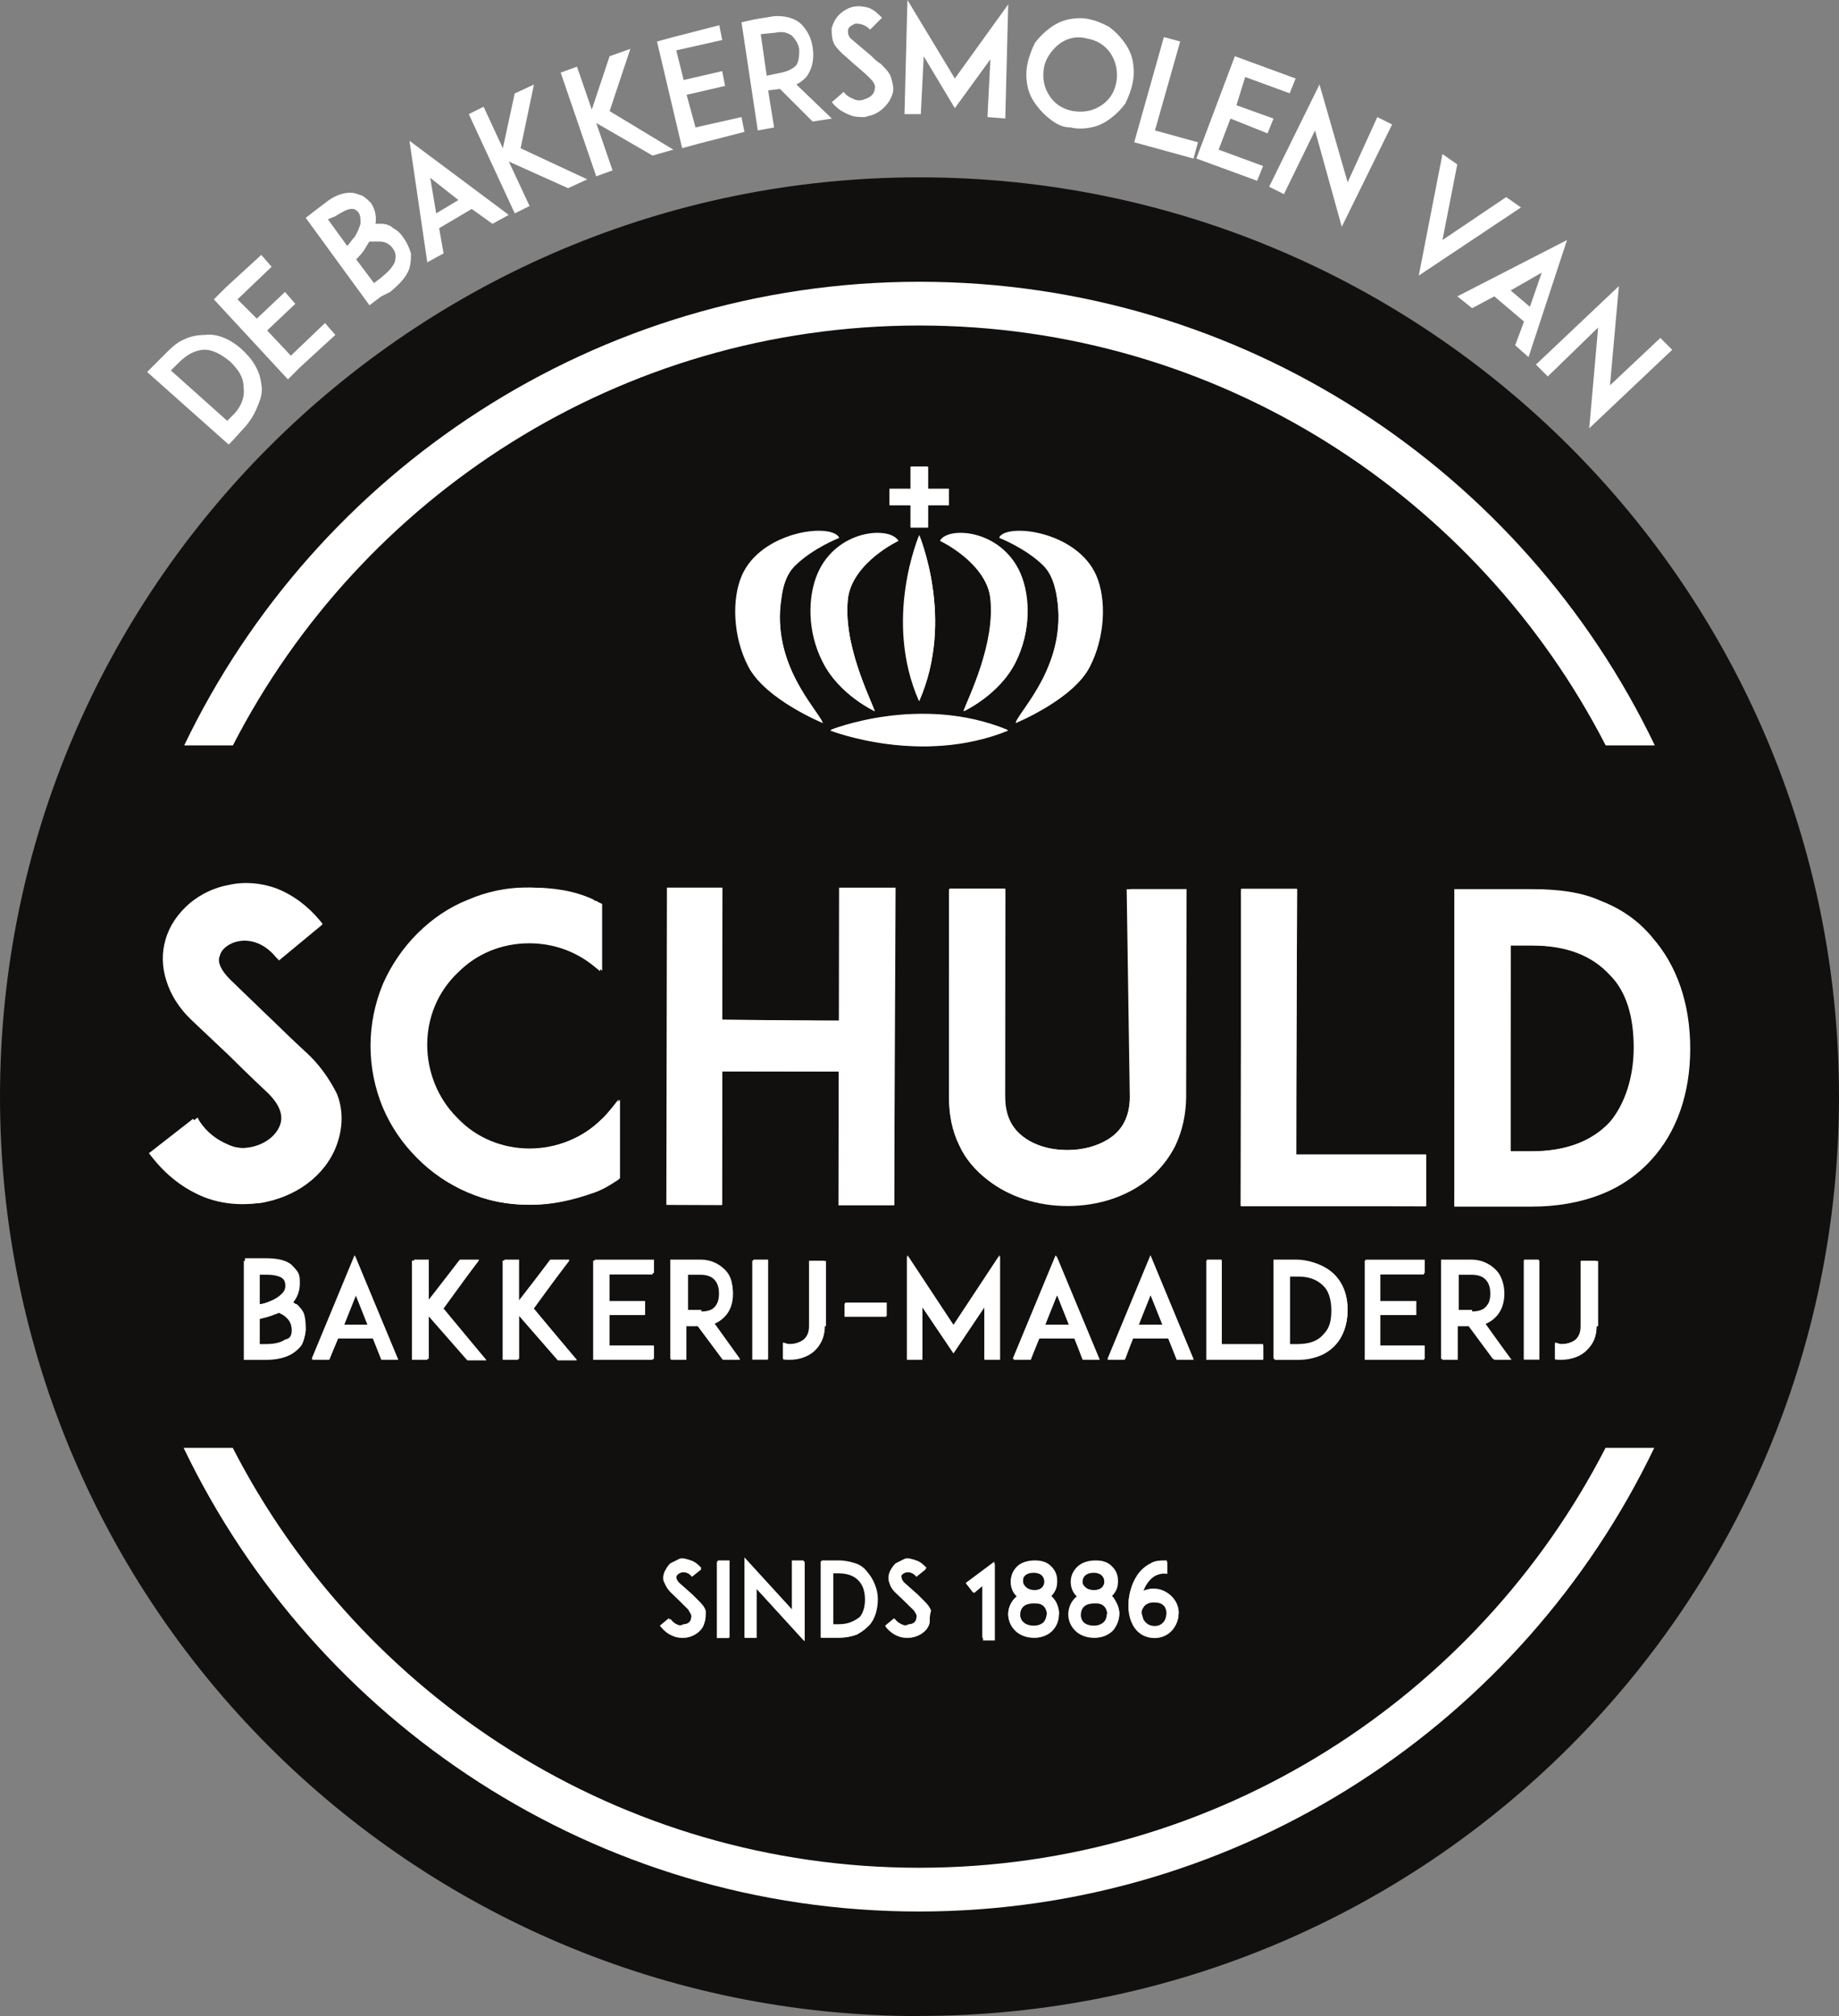 <?xml version="1.0" encoding="utf-8"?>
<!-- Generator: Adobe Illustrator 27.0.0, SVG Export Plug-In . SVG Version: 6.00 Build 0)  -->
<svg version="1.1" id="Laag_1" xmlns="http://www.w3.org/2000/svg" xmlns:xlink="http://www.w3.org/1999/xlink" x="0px" y="0px"
	 viewBox="0 0 2560 2806.9" enable-background="new 0 0 2560 2806.9" xml:space="preserve">
<rect x="0" y="0" width="2560" height="2806.9" fill="#808080" stroke="none"/>
<g>
	<path fill="#12100F" d="M1280,2806.7c706.9,0,1280-573.1,1280-1280S1986.9,246.9,1280,246.9S0,820,0,1526.9s573.1,1280,1280,1280"
		/>
	<path fill="#FFFFFF" d="M1249.7,752.3c0,0-62.9,29.1-69.2,79c-8.1,64,30.9,141,37.2,158.6c0,0-49.3-23.7-72.7-68.9
		c-21.1-40.7-21.1-89.4-6.9-122.6C1164.6,737.3,1237.6,732.4,1249.7,752.3"/>
	<path fill="#FFFFFF" d="M1167.8,747.9c0,0-37.2,13.6-60.9,38.6c-11.8,12.4-16.7,28-19.3,44.7c-15,92.9,50.8,156.6,57.1,174.2
		c0,0-79.9-32.3-103.3-77.9c-21.1-40.7-23.1-93.2-8.7-126.3C1059.4,740.1,1155.4,727.7,1167.8,747.9"/>
	<path fill="#FFFFFF" d="M1402.9,1016.2c-122.6,50.5-246.9,0-246.9,0S1280.3,965.7,1402.9,1016.2"/>
	<path fill="#FFFFFF" d="M1279.4,976.4c-50.5-114.2,0-230.4,0-230.4S1329.9,861.9,1279.4,976.4"/>
	<path fill="#FFFFFF" d="M1309.1,752.3c0,0,62.9,29.1,69.2,79c8.1,64-30.9,141-37.2,158.6c0,0,49.3-23.7,72.7-68.9
		c21.1-40.7,21.1-89.4,6.9-122.6c-26.5-61.1-99.5-66-111.9-46.1"/>
	<path fill="#FFFFFF" d="M1391,747.9c0,0,37.2,13.6,60.9,38.6c11.8,12.4,16.4,28,19.3,44.7c15,92.9-50.8,156.6-57.1,174.2
		c0,0,79.9-32.3,103.3-77.9c21.1-40.7,23.1-93.2,8.7-126.3C1499.5,740.1,1403.4,727.7,1391,747.9"/>
	<polygon fill="#FFFFFF" points="1291.2,734.4 1267.9,734.4 1267.9,703.2 1238.2,703.2 1238.2,680.4 1267.9,680.4 1267.9,649.6 
		1291.2,649.6 1291.2,680.4 1321,680.4 1321,703.2 1291.2,703.2 	"/>
	<path fill="#FFFFFF" d="M324.2,1037.8c178.2-346.7,539.3-584.6,955.5-584.6s777.3,237.9,955.5,584.6h68.4
		C2120.7,656.2,1730.5,392.3,1280,392.3S439.3,656.5,256.4,1037.8h68.4H324.2z"/>
	<path fill="#FFFFFF" d="M2235,2015.8c-178.2,346.7-539.3,584.6-955.5,584.6s-777.3-237.9-955.5-584.6h-68.4
		c183.1,381.6,573.1,645.5,1023.6,645.5s840.7-264.2,1023.6-645.5h-68.4L2235,2015.8z"/>
	<path fill="#FFFFFF" d="M424.8,1464.4c-9.2-8.7-21.9-20.8-32.6-31.4l-72.1-69.2c-12.7-12.4-17.9-23.9-15-34
		c2.9-10.1,14.1-18.7,27.7-21.3c13.3-2.6,32.9-0.6,52.2,22.8l3.2,3.7l60.9-48.7l-3.2-4c-17.3-20.8-37.5-36.1-60.9-45.3
		c-21.9-8.1-45.3-9.8-66.6-4.9c-19.9,3.5-38.6,12.4-54.2,25.4c-16.7,14.4-28.3,31.4-33.7,50.5c-5.5,17.9-5.2,38.4,1.2,57.7
		c6.1,19.6,17.6,37.8,34.3,53.9l52.8,49.9c2,2,33.2,32.9,53.1,51.3c16.2,15.6,22.5,30.3,18.5,43.8c-4.9,15.9-21.3,28.8-41.8,32.6
		c-11.8,2.6-24.8,1.4-36.6-3.5c-14.7-5.5-28.6-16.4-40.1-32l-3.2-4l-61.4,47.9l3.2,4c20.5,26.5,44.7,45.3,73.5,57.1
		c16.4,6.3,34,9.8,53.1,9.8h0.3c10.1,0,18.7-0.9,26.8-2.3c48.5-9.5,88.3-43.8,101.2-87.7c6.1-20.5,5.8-42.4-1.2-63.5
		c-6.6-21.3-19.9-41.2-38.9-58.5"/>
	<path fill="#FFFFFF" d="M837.9,1557.8c-27.1,27.1-63.2,42.1-100.9,42.1h-0.3c-38.1,0-73.8-15-101.2-42.4
		c-27.1-27.1-42.1-63.2-42.1-101.2s15-73.8,42.4-101.2c26.5-27.1,62.6-41.8,100.9-41.8l0,0c33.7,0,64.9,11.2,90.6,32.3l8.1,6.6
		v-93.7l-2.9-1.2c0,0-2.9-1.2-4.3-2c-1.7-0.9-3.5-1.4-4.9-2c-26.2-11.5-55.4-17.3-86.2-17.6c-31.1-0.6-60,5.8-85.7,17
		c-25.7,10.1-49.3,26-70.4,47c-20.2,20.2-36.3,43.8-47.9,70.1c-11.5,27.7-17.3,56.8-17.3,86.2c0,29.7,5.8,58.5,17,85.7
		c11,26,26.8,49.6,47.6,70.4c20.5,20.8,44.1,36.6,70.1,47.9c27.1,11.5,56,17.3,85.7,17.3h0.6c29.4,0,58.3-5.8,85.9-17
		c11.5-4.9,23.4-11.2,35.8-19l2.3-1.4v-109l-8.7,11c-4.6,5.8-9.2,11-14.1,15.9"/>
	<polygon fill="#FFFFFF" points="1167.8,1420.8 1005.4,1420.5 1005.7,1235.9 928.4,1235.9 927.6,1677.5 1004.8,1677.8 
		1005.4,1491.5 1167.5,1491.8 1167.2,1678.1 1244.8,1678.1 1245.4,1236.5 1168.1,1236.2 	"/>
	<path fill="#FFFFFF" d="M1573,1527.2c0,23.9-8.4,42.4-24.2,54.8c-16.2,12.1-38.9,19.3-62.6,19.3l0,0c-24.2,0-47-7.2-62.6-19.3
		c-16.4-12.7-24.8-31.1-24.8-54.8l0.6-290.1h-77.6l-0.6,289.9c0,25.1,4.9,47.9,15,68.1c9.2,19,22.5,35.2,39.8,48.5
		c29.4,22.8,68.4,35.5,109.9,35.5h0.3c41.5,0,80.5-12.4,109.9-35.2c16.7-13,30-29.1,39.8-48.2c10.1-21.1,15-44.1,15.3-67.8
		l0.6-290.1h-78.2l-0.6,289.9L1573,1527.2z"/>
	<polygon fill="#FFFFFF" points="1805.2,1237.4 1727.9,1237.4 1727,1678.9 1984.9,1679.5 1984.9,1608.3 1804.6,1608 	"/>
	<path fill="#FFFFFF" d="M2299.6,1304.6c-19.3-21.9-43.3-38.6-71-49c-27.7-11.5-59.4-17.3-96-17.3h-107.3l-0.9,441.6h107.9
		c34.6,0,66.9-5.5,95.5-16.7c27.7-10.7,51.6-27.1,71.2-48.7c35.2-38.6,53.9-92,53.9-154.6c0-62.6-18.5-115.9-53.4-154.6
		 M2275.3,1459.7c0,42.1-12.1,78.7-33.7,102.4c-24.8,26.8-61.7,40.7-109.3,40.7H2102l0.6-286.7h30c49.3,0,85.1,13.6,109.6,41
		c21.9,24.2,33.5,59.7,33.5,102.7"/>
	<path fill="#FFFFFF" d="M980.6,2258.9c-2.9,10.4-12.4,18.5-23.9,20.8c-2,0.3-4.3,0.6-6.3,0.6c-4.3,0-8.7-0.6-12.7-2.3
		c-6.6-2.6-12.7-7.2-17.6-13.6l13.3-10.4c2.9,4,6.6,6.9,10.4,8.4c3.2,1.4,6.6,1.4,9.8,0.9c5.5-1.2,9.8-4.6,11.2-8.9
		c1.4-4.9-1.7-9.2-4.9-12.1c-4.6-4.3-12.4-12.1-13-12.7l-13-12.4c-4-3.7-6.6-8.1-8.1-12.7c-1.4-4.3-1.4-9.2-0.3-13.6
		c1.2-4.6,4-8.7,7.8-11.8c3.5-2.9,8.1-5.2,12.7-6.1c5.2-1.2,10.7-0.6,15.9,1.2c5.5,2,10.4,5.8,14.4,10.7l-13,10.4
		c-5.5-6.6-11-6.6-14.1-6.1c-3.7,0.9-6.9,3.2-7.8,6.1c-0.6,2-0.3,5.2,4,9.5l17.9,17c2.6,2.6,5.8,5.5,8.1,7.8c4.6,4,7.8,8.9,9.2,13.8
		c1.4,4.9,1.7,10.1,0.3,15"/>
	<rect x="997.9" y="2174.2" fill="#FFFFFF" width="16.7" height="106.4"/>
	<polygon fill="#FFFFFF" points="1053.3,2211.9 1053.3,2280.3 1036.6,2280.3 1036.6,2169 1103.5,2242.2 1103.5,2174.2 
		1120.2,2174.2 1120.2,2285.2 	"/>
	<path fill="#FFFFFF" d="M1220.9,2227.2c0,15-4.3,28-13,37.2c-4.6,5.2-10.4,9.2-17,11.8c-6.9,2.6-14.7,4-23.4,4h-25.1v-106.4h25.1
		c8.7,0,16.4,1.2,23.4,4c6.6,2.6,12.4,6.6,17,11.8c8.4,9.2,13,22.2,13,37.2 M1204.1,2226.9c0-11-2.9-19.9-8.7-26
		c-6.3-6.9-15.6-10.4-28-10.4h-8.7v73.3h8.7c12.4,0,21.6-3.5,28-10.4c5.5-6.1,8.7-15.3,8.7-26"/>
	<path fill="#FFFFFF" d="M1293,2258.9c-2.9,10.4-12.4,18.5-23.9,20.8c-2,0.3-4.3,0.6-6.3,0.6c-4.3,0-8.7-0.6-12.7-2.3
		c-6.6-2.6-12.7-7.2-17.6-13.6l13.3-10.4c2.9,4,6.6,6.9,10.4,8.4c3.2,1.4,6.6,1.4,9.8,0.9c5.5-1.2,9.8-4.6,11.2-8.9
		c1.4-4.9-1.7-9.2-4.9-12.1c-4.6-4.3-12.4-12.1-13-12.7l-13-12.4c-4-3.7-6.6-8.1-8.1-12.7c-1.4-4.3-1.4-9.2-0.3-13.6
		c1.2-4.6,4-8.7,7.8-11.8c3.5-2.9,8.1-5.2,12.7-6.1c5.2-1.2,10.7-0.6,15.9,1.2c5.5,2,10.4,5.8,14.4,10.7l-13,10.4
		c-5.5-6.6-11-6.6-14.1-6.1c-3.7,0.9-6.9,3.2-7.8,6.1c-0.6,2-0.6,5.2,4,9.5l17.9,17c2.6,2.6,5.8,5.5,8.1,7.8c4.6,4,7.8,8.9,9.2,13.8
		c1.4,4.9,1.7,10.1,0.3,15"/>
	<polygon fill="#FFFFFF" points="1367.4,2280.3 1367.4,2207 1354.4,2217.1 1344.3,2203.9 1384.1,2174.2 1384.1,2280.3 	"/>
	<path fill="#FFFFFF" d="M1474.1,2247.7c0,8.7-3.2,16.7-8.9,22.5c-4.3,4.6-12.7,10.1-25.7,10.1c-13,0-22.2-5.5-26.5-10.1
		c-6.1-6.1-9.5-14.1-9.5-22.5c0-8.4,3.2-16.7,9.2-22.8c0.9-0.6,1.7-1.4,2.6-2.3c-5.5-5.2-8.4-12.4-8.4-20.2s2.9-14.7,8.4-20.2
		c4-3.7,11.5-8.7,23.9-8.7s19.3,4.6,23.4,8.9c5.2,5.2,8.4,12.4,8.4,20.2c0,7.8-2.9,14.7-8.1,19.9c0.9,0.6,1.7,1.4,2.6,2.3
		c5.8,6.1,8.9,14.1,8.9,22.5 M1457.7,2247.4c0-4-1.4-8.1-4.3-11c-3.2-3.2-8.1-5.2-14.1-5.2c-9.5,0-19.3,4.9-19.3,16.2
		c0,4,1.4,8.1,4.3,10.7c3.5,3.5,8.7,5.2,15,5.2c5.8,0,10.7-2,13.8-5.2c2.6-2.6,4-6.6,4-11 M1423.1,2202.1c0,3.2,1.2,6.1,3.5,8.1
		c2.9,2.6,7.2,4,12.4,4c10.7,0,14.7-6.3,14.7-12.1c0-3.2-1.2-6.1-3.2-8.4c-2.6-2.6-6.6-4-11.5-4c-5.2,0-9.5,1.4-12.1,4
		c-2.3,2-3.5,4.9-3.5,8.1"/>
	<path fill="#FFFFFF" d="M1557.7,2247.7c0,8.7-3.2,16.7-8.9,22.5c-4.3,4.6-12.7,10.1-25.7,10.1s-22.2-5.5-26.5-10.1
		c-6.1-6.1-9.5-14.1-9.5-22.5c0-8.4,3.2-16.7,9.2-22.8c0.9-0.6,1.7-1.4,2.6-2.3c-5.5-5.2-8.4-12.4-8.4-20.2s2.9-14.7,8.4-20.2
		c4-3.7,11.5-8.7,23.9-8.7s19.3,4.6,23.4,8.9c5.2,5.2,8.4,12.4,8.4,20.2c0,7.8-2.9,14.7-8.1,19.9c0.9,0.6,1.7,1.4,2.6,2.3
		c5.8,6.1,8.9,14.1,8.9,22.5 M1541.3,2247.4c0-4-1.4-8.1-4.3-11c-3.2-3.2-8.1-5.2-14.1-5.2c-9.5,0-19.3,4.9-19.3,16.2
		c0,4,1.4,8.1,4.3,10.7c3.5,3.5,8.7,5.2,15,5.2c5.8,0,10.7-2,13.8-5.2c2.6-2.6,4-6.6,4-11 M1506.7,2202.1c0,3.2,1.2,6.1,3.5,8.1
		c2.9,2.6,7.2,4,12.4,4c10.7,0,14.7-6.3,14.7-12.1c0-3.2-1.2-6.1-3.2-8.4c-2.6-2.6-6.6-4-11.5-4c-5.2,0-9.5,1.4-12.1,4
		c-2.3,2-3.5,4.9-3.5,8.1"/>
	<path fill="#FFFFFF" d="M1640.5,2246c0,8.4-2.9,17-8.4,23.4c-6.1,7.2-15,11.2-24.5,11.2c-13.8,0-24.8-6.6-31.1-19
		c-9.8-18.7-6.6-47.6,6.9-66.9c4.9-6.9,11-12.4,18.2-15.9c7.2-3.5,15-4.9,23.4-4.3v16.7c-5.8-0.9-11,0-15.9,2.3
		c-4.3,2-8.4,5.8-11.8,10.7c-2.9,4-4.9,8.7-6.6,13.6c4.6-2.3,10.4-3.5,16.2-3.5c13.3,0,21.3,5.2,25.4,9.8c5.5,5.8,8.4,13.6,8.4,22.2
		 M1623.8,2246.3c0-4.3-1.2-8.1-3.7-10.7c-2.9-3.2-7.5-4.6-13.6-4.6c-6.9,0-11.8,2.3-15.3,7.2c-1.7,2.6-2.6,5.2-2.9,6.3
		c0.6,3.5,1.4,6.6,2.9,9.2c3.5,6.6,8.9,10.1,16.4,10.1c6.1,0,9.8-2.9,11.8-5.2C1622.4,2255.2,1623.8,2250.9,1623.8,2246.3"/>
	<path fill="#FFFFFF" d="M424.8,1852.3c0,6.9-1.4,13-4.3,18.5c-2.9,5.2-7.2,9.8-12.7,13.3c-9.5,6.1-22.2,9.2-37.8,9.2h-30.6v-137.9
		H370c15.3,0,26.5,2.9,34.3,8.7c4.3,3.2,7.5,7.2,9.5,11.8c1.7,4.3,2.9,9.2,2.9,14.4c0,7.5-2.3,16.4-10.7,25.4
		c2.3,1.4,4.3,3.2,6.3,4.9c4,4,7.2,8.7,9.5,13.6c2.3,5.5,3.5,11.8,3.5,18.2 M361.4,1774.7v41.8c4.3-0.9,9.2-2.3,14.1-4.3
		c6.9-2.9,12.4-6.1,15.9-9.8c4-3.7,5.8-7.5,5.8-12.1c0-6.6-2.3-9.2-4.3-10.7c-5.2-4-15.3-4.9-22.5-4.9L361.4,1774.7z M406.1,1852.3
		c0-7.2-2.3-13-7.2-17.6c-2.9-2.9-6.3-4.9-10.7-6.9c-1.7,0.9-3.7,1.7-5.8,2.3c-7.5,3.2-15.3,4.9-21.1,6.3v37.2h8.9
		c11.8,0,21.1-2,27.4-6.1C403.5,1863.8,406.1,1858.9,406.1,1852.3"/>
	<path fill="#FFFFFF" d="M519.2,1863.5h-49l-11.8,29.7h-23.9l60-144.2l60,144.2h-23.7l-11.8-29.7H519.2z M511.4,1844.2l-16.7-42.1
		l-16.7,42.1H511.4z"/>
	<polygon fill="#FFFFFF" points="649.8,1893.2 595,1830.6 595,1893.2 573.4,1893.2 573.4,1755.1 595,1755.1 595,1811.9 
		639.1,1755.1 666.5,1755.1 615.8,1821.4 676.6,1893.2 	"/>
	<polygon fill="#FFFFFF" points="775.8,1893.2 721.3,1830.6 721.3,1893.2 699.7,1893.2 699.7,1755.1 721.3,1755.1 721.3,1811.9 
		765.5,1755.1 792.6,1755.1 742.1,1821.4 803,1893.2 	"/>
	<polygon fill="#FFFFFF" points="847.4,1811.3 897.8,1811.3 897.8,1830.9 847.4,1830.9 847.4,1873.6 908.5,1873.6 908.5,1893.2 
		847.1,1893.2 825.7,1893.2 825.7,1755.1 847.1,1755.1 908.5,1755.1 908.5,1774.4 847.4,1774.4 	"/>
	<path fill="#FFFFFF" d="M1030.5,1893.2h-24.2l-34.9-46.7h-15.9v46.7h-21.6v-137.9h41c18.2,0,28.8,7.5,34.3,13.8
		c7.2,8.1,11.2,19,11.2,32s-3.7,23.9-11.2,31.7c-3.5,3.7-8.7,8.1-15.9,10.7l37.2,49.9V1893.2z M974.9,1827.2
		c8.9,0,15.6-2.6,19.9-7.5c5.2-5.5,6.1-13.3,6.1-18.7s-0.9-13.3-6.1-19c-4.3-4.9-11-7.2-19.9-7.2h-19.3v52.5H974.9z"/>
	<rect x="1047.2" y="1755.1" fill="#FFFFFF" width="21.6" height="137.9"/>
	<path fill="#FFFFFF" d="M1148.2,1846.2c0,18.7-8.7,29.7-15.6,35.8c-8.7,7.2-20.5,11.2-33.5,11.2c-2.9,0-6.1,0-8.7-0.6v-22.2
		c2.9,0.9,5.8,1.2,8.7,1.2c8.1,0,15-2.3,19.6-6.1c4.9-4.3,7.5-10.7,7.5-19v-91.1h21.6v91.1L1148.2,1846.2z"/>
	<rect x="1175.6" y="1814.8" fill="#FFFFFF" width="58" height="18.5"/>
	<polygon fill="#FFFFFF" points="1370.3,1893.2 1370.3,1820 1327.3,1884.3 1284,1820 1284,1893.2 1262.4,1893.2 1262.4,1748.7 
		1327.3,1845.4 1392.2,1748.7 1392.2,1893.2 	"/>
	<path fill="#FFFFFF" d="M1495.7,1863.5h-49l-11.8,29.7h-23.9l60-144.2l60,144.2h-23.7l-11.8-29.7H1495.7z M1487.9,1844.2
		l-16.7-42.1l-16.7,42.1H1487.9z"/>
	<path fill="#FFFFFF" d="M1626.4,1863.5h-49l-11.8,29.7h-23.9l60-144.2l60,144.2h-23.7l-11.8-29.7H1626.4z M1618.6,1844.2
		l-16.7-42.1l-16.7,42.1H1618.6z"/>
	<polygon fill="#FFFFFF" points="1758.5,1893.2 1700.5,1893.2 1679.2,1893.2 1679.2,1755.1 1700.8,1755.1 1700.8,1873.6 
		1758.5,1873.6 	"/>
	<path fill="#FFFFFF" d="M1875.9,1824c0,19.6-5.8,36.3-16.7,48.5c-6.1,6.6-13.3,11.8-22.2,15.3c-8.9,3.5-19,5.5-30,5.5h-32.6v-137.9
		h32.6c11.2,0,21.1,1.7,30,5.5c8.7,3.5,16.2,8.7,22.2,15.3c11,12.1,16.7,28.8,16.7,48.5 M1854.2,1824.6c0-14.1-3.7-26-11.2-33.7
		c-8.1-9.2-20.2-13.6-36.3-13.6h-11.2v94.9h11.2c15.9,0,28-4.6,36.3-13.6c7.2-8.1,11.2-19.9,11.2-33.7"/>
	<polygon fill="#FFFFFF" points="1921.2,1811.3 1971.6,1811.3 1971.6,1830.9 1921.2,1830.9 1921.2,1873.6 1982.3,1873.6 
		1982.3,1893.2 1921.2,1893.2 1899.8,1893.2 1899.8,1755.1 1921.2,1755.1 1982.3,1755.1 1982.3,1774.4 1921.2,1774.4 	"/>
	<path fill="#FFFFFF" d="M2104.3,1893.2h-24.2l-34.9-46.7h-15.9v46.7h-21.6v-137.9h41c18.2,0,28.8,7.5,34.3,13.8
		c7.2,8.1,11.2,19,11.2,32s-4,23.9-11.2,31.7c-3.5,3.7-8.7,8.1-15.9,10.7l37.2,49.9L2104.3,1893.2z M2048.6,1827.2
		c8.9,0,15.6-2.6,19.9-7.5c5.2-5.5,6.1-13.3,6.1-18.7s-0.9-13.3-6.1-19c-4.3-4.9-11-7.2-19.9-7.2h-19.3v52.5H2048.6z"/>
	<rect x="2121.3" y="1755.1" fill="#FFFFFF" width="21.6" height="137.9"/>
	<path fill="#FFFFFF" d="M2222.3,1846.2c0,18.7-8.7,29.7-15.6,35.8c-8.7,7.2-20.5,11.2-33.5,11.2c-2.9,0-6.1,0-8.7-0.6v-22.2
		c2.9,0.9,5.8,1.2,8.7,1.2c8.1,0,15-2.3,19.6-6.1c4.9-4.3,7.5-10.7,7.5-19v-91.1h21.6v91.1L2222.3,1846.2z"/>
</g>
<g>
	<path fill="#FFFFFF" d="M1250.8,753.1c0,0-61.9,28.9-70.1,78.4c-8.3,64,30.9,140.3,37.1,158.9c0,0-49.5-22.7-72.2-68.1
		c-20.6-41.3-20.6-88.7-6.2-121.7C1164.2,738.6,1238.5,732.4,1250.8,753.1z"/>
	<path fill="#FFFFFF" d="M1168.3,748.9c0,0-37.1,14.4-61.9,39.2c-12.4,12.4-16.5,28.9-18.6,45.4c-14.4,92.8,51.6,156.8,57.8,173.3
		c0,0-80.5-33-103.2-78.4c-20.6-41.3-22.7-92.8-8.3-125.9C1059,740.7,1155.9,728.3,1168.3,748.9z"/>
	<path fill="#FFFFFF" d="M1403.5,1017.2c-121.7,49.5-247.6,0-247.6,0S1279.7,965.6,1403.5,1017.2z"/>
	<path fill="#FFFFFF" d="M1279.7,975.9c-49.5-113.5,0-231.1,0-231.1S1329.2,862.4,1279.7,975.9z"/>
	<path fill="#FFFFFF" d="M1308.6,753.1c0,0,61.9,28.9,70.1,78.4c8.3,64-30.9,140.3-37.1,158.9c0,0,49.5-22.7,72.2-68.1
		c20.6-41.3,20.6-88.7,6.2-121.7C1395.3,738.6,1321,732.4,1308.6,753.1z"/>
	<path fill="#FFFFFF" d="M1391.1,748.9c0,0,37.1,14.4,61.9,39.2c12.4,12.4,16.5,28.9,18.6,45.4c14.4,92.8-51.6,156.8-57.8,173.3
		c0,0,80.5-33,103.2-78.4c20.6-41.3,22.7-92.8,8.3-125.9C1500.5,740.7,1403.5,728.3,1391.1,748.9z"/>
	<g>
		<g>
			<g>
				<polygon fill="#FFFFFF" points="1292.1,734.5 1267.4,734.5 1267.4,703.6 1238.5,703.6 1238.5,680.9 1267.4,680.9 1267.4,649.9 
					1292.1,649.9 1292.1,680.9 1321,680.9 1321,703.6 1292.1,703.6 				"/>
			</g>
		</g>
	</g>
</g>
<g>
	<path fill="#FFFFFF" d="M980.6,2259.2c-2.1,10.3-12.4,18.6-24.8,20.6c-2.1,0-4.1,0-6.2,0c-4.1,0-8.3,0-12.4-2.1
		c-6.2-2.1-12.4-6.2-18.6-14.4l12.4-10.3c2.1,4.1,6.2,6.2,10.3,8.3c4.1,2.1,6.2,2.1,10.3,0c6.2,0,10.3-4.1,10.3-8.3
		c2.1-4.1-2.1-8.3-4.1-12.4c-4.1-4.1-12.4-12.4-12.4-12.4l-12.4-12.4c-4.1-4.1-6.2-8.3-8.3-12.4s-2.1-8.3,0-14.4
		c2.1-4.1,4.1-8.3,8.3-12.4c4.1-2.1,8.3-4.1,12.4-6.2c4.1-2.1,10.3,0,16.5,2.1c6.2,2.1,10.3,6.2,14.4,10.3l-12.4,10.3
		c-6.2-6.2-10.3-6.2-14.4-6.2c-4.1,0-6.2,4.1-8.3,6.2c0,2.1,0,6.2,4.1,10.3l18.6,16.5c2.1,2.1,6.2,6.2,8.3,8.3
		c4.1,4.1,8.3,8.3,10.3,14.4C982.6,2248.9,982.6,2253,980.6,2259.2z"/>
	<path fill="#FFFFFF" d="M999.1,2279.8v-107.3h16.5v107.3H999.1z"/>
	<path fill="#FFFFFF" d="M1052.8,2211.7v68.1h-16.5v-111.4l66,72.2v-68.1h16.5v111.4L1052.8,2211.7z"/>
	<path fill="#FFFFFF" d="M1222,2226.2c0,14.4-4.1,28.9-12.4,37.1c-4.1,4.1-10.3,8.3-16.5,12.4c-6.2,2.1-14.4,4.1-22.7,4.1h-20.6
		h-6.2v-107.3h16.5h8.3c8.3,0,16.5,2.1,22.7,4.1c6.2,2.1,12.4,6.2,16.5,12.4C1215.8,2199.3,1222,2211.7,1222,2226.2z M1205.5,2226.2
		c0-10.3-2.1-20.6-8.3-26.8c-6.2-6.2-16.5-10.3-28.9-10.3h-8.3v72.2h8.3c12.4,0,20.6-4.1,28.9-10.3
		C1201.3,2246.8,1205.5,2236.5,1205.5,2226.2z"/>
	<path fill="#FFFFFF" d="M1294.2,2259.2c-2.1,10.3-12.4,18.6-24.8,20.6c-2.1,0-4.1,0-6.2,0c-4.1,0-8.3,0-12.4-2.1
		c-6.2-2.1-12.4-6.2-18.6-14.4l12.4-10.3c2.1,4.1,6.2,6.2,10.3,8.3c4.1,2.1,6.2,2.1,10.3,0c6.2,0,10.3-4.1,10.3-8.3
		c2.1-4.1-2.1-8.3-4.1-12.4c-4.1-4.1-12.4-12.4-12.4-12.4l-12.4-12.4c-4.1-4.1-6.2-8.3-8.3-12.4s-2.1-8.3,0-14.4
		c2.1-4.1,4.1-8.3,8.3-12.4c4.1-2.1,8.3-4.1,12.4-6.2c4.1-2.1,10.3,0,16.5,2.1c6.2,2.1,10.3,6.2,14.4,10.3l-12.4,10.3
		c-6.2-6.2-10.3-6.2-14.4-6.2s-6.2,4.1-8.3,6.2c0,2.1,0,6.2,4.1,10.3l18.6,16.5c2.1,2.1,6.2,6.2,8.3,8.3c4.1,4.1,8.3,8.3,10.3,14.4
		C1294.2,2248.9,1294.2,2253,1294.2,2259.2z"/>
	<path fill="#FFFFFF" d="M1368.4,2279.8v-72.2l-12.4,10.3l-10.3-12.4l39.2-28.9v107.3h-16.5V2279.8z"/>
	<path fill="#FFFFFF" d="M1473.7,2246.8c0,8.3-4.1,16.5-8.3,22.7c-4.1,4.1-12.4,10.3-24.8,10.3c-14.4,0-22.7-6.2-26.8-10.3
		c-6.2-6.2-10.3-14.4-10.3-22.7c0-8.3,4.1-16.5,10.3-22.7l2.1-2.1c-6.2-6.2-8.3-12.4-8.3-20.6c0-8.3,2.1-14.4,8.3-20.6
		c4.1-4.1,12.4-8.3,24.8-8.3s18.6,4.1,22.7,8.3c6.2,6.2,8.3,12.4,8.3,20.6c0,8.3-2.1,14.4-8.3,20.6l2.1,2.1
		C1471.6,2230.3,1473.7,2238.5,1473.7,2246.8z M1457.2,2246.8c0-4.1-2.1-8.3-4.1-10.3c-4.1-4.1-8.3-4.1-14.4-4.1
		c-10.3,0-18.6,4.1-18.6,16.5c0,4.1,2.1,8.3,4.1,10.3c4.1,4.1,8.3,6.2,14.4,6.2s10.3-2.1,14.4-6.2
		C1455.1,2255,1457.2,2250.9,1457.2,2246.8z M1424.2,2201.4c0,4.1,2.1,6.2,4.1,8.3c2.1,2.1,6.2,4.1,12.4,4.1
		c10.3,0,14.4-6.2,14.4-12.4c0-4.1-2.1-6.2-4.1-8.3c-2.1-2.1-6.2-4.1-12.4-4.1s-10.3,2.1-12.4,4.1
		C1424.2,2195.2,1424.2,2199.3,1424.2,2201.4z"/>
	<path fill="#FFFFFF" d="M1558.3,2246.8c0,8.3-4.1,16.5-8.3,22.7c-4.1,4.1-12.4,10.3-24.8,10.3c-14.4,0-22.7-6.2-26.8-10.3
		c-6.2-6.2-10.3-14.4-10.3-22.7c0-8.3,4.1-16.5,10.3-22.7l2.1-2.1c-6.2-6.2-8.3-12.4-8.3-20.6c0-8.3,2.1-14.4,8.3-20.6
		c4.1-4.1,12.4-8.3,24.8-8.3s18.6,4.1,22.7,8.3c6.2,6.2,8.3,12.4,8.3,20.6c0,8.3-2.1,14.4-8.3,20.6l2.1,2.1
		C1554.1,2230.3,1558.3,2238.5,1558.3,2246.8z M1541.7,2246.8c0-4.1-2.1-8.3-4.1-10.3c-4.1-4.1-8.3-4.1-14.4-4.1
		c-10.3,0-18.6,4.1-18.6,16.5c0,4.1,2.1,8.3,4.1,10.3c4.1,4.1,8.3,6.2,14.4,6.2s10.3-2.1,14.4-6.2
		C1539.7,2255,1541.7,2250.9,1541.7,2246.8z M1506.7,2201.4c0,4.1,2.1,6.2,4.1,8.3c2.1,2.1,6.2,4.1,12.4,4.1
		c10.3,0,14.4-6.2,14.4-12.4c0-4.1-2.1-6.2-4.1-8.3c-2.1-2.1-6.2-4.1-12.4-4.1c-6.2,0-10.3,2.1-12.4,4.1
		C1508.7,2195.2,1506.7,2199.3,1506.7,2201.4z"/>
	<path fill="#FFFFFF" d="M1640.8,2244.7c0,8.3-2.1,16.5-8.3,22.7c-6.2,6.2-14.4,10.3-24.8,10.3c-14.4,0-24.8-6.2-30.9-18.6
		c-10.3-18.6-6.2-47.5,6.2-66c4.1-6.2,10.3-12.4,18.6-16.5c6.2-4.1,14.4-4.1,22.7-4.1v16.5c-6.2,0-10.3,0-16.5,2.1
		c-4.1,2.1-8.3,6.2-12.4,10.3c-2.1,4.1-4.1,8.3-6.2,14.4c4.1-2.1,10.3-4.1,16.5-4.1c12.4,0,20.6,6.2,24.8,10.3
		C1636.7,2228.2,1640.8,2236.5,1640.8,2244.7z M1624.3,2244.7c0-4.1-2.1-8.3-4.1-10.3c-2.1-4.1-8.3-4.1-14.4-4.1
		c-6.2,0-12.4,2.1-14.4,8.3c-2.1,2.1-2.1,6.2-2.1,6.2c0,4.1,2.1,6.2,2.1,10.3c4.1,6.2,8.3,10.3,16.5,10.3c6.2,0,10.3-2.1,12.4-6.2
		C1622.2,2255,1624.3,2248.9,1624.3,2244.7z"/>
</g>
<g>
	<path fill="#FFFFFF" d="M425.6,1850.7c0,6.2-2.1,12.4-4.1,18.6c-2.1,6.2-8.3,10.3-12.4,12.4c-10.3,6.2-22.7,8.3-37.1,8.3h-12.4H341
		v-138.2h20.6h8.3c14.4,0,26.8,2.1,35.1,8.3c4.1,4.1,8.3,8.3,10.3,12.4c2.1,4.1,2.1,8.3,2.1,14.4c0,8.3-2.1,16.5-10.3,24.8
		c2.1,2.1,4.1,4.1,6.2,4.1c4.1,4.1,8.3,8.3,10.3,14.4C425.6,1838.3,425.6,1844.5,425.6,1850.7z M361.6,1774.3v41.3
		c4.1,0,10.3-2.1,14.4-4.1c6.2-2.1,12.4-6.2,16.5-10.3c4.1-4.1,6.2-8.3,6.2-12.4c0-6.2-2.1-10.3-4.1-10.3
		c-6.2-4.1-14.4-4.1-22.7-4.1C371.9,1774.3,361.6,1774.3,361.6,1774.3z M407,1850.7c0-8.3-2.1-12.4-8.3-18.6
		c-2.1-2.1-6.2-4.1-10.3-6.2c-2.1,0-4.1,2.1-6.2,2.1c-8.3,4.1-14.4,4.1-20.6,6.2v37.1h8.3c12.4,0,20.6-2.1,26.8-6.2
		C405,1863,407,1858.9,407,1850.7z"/>
	<path fill="#FFFFFF" d="M520.5,1863H471l-12.4,28.9h-24.8l59.8-144.4l59.8,144.4h-22.7L520.5,1863z M512.2,1844.5l-16.5-41.3
		l-16.5,41.3H512.2z"/>
	<path fill="#FFFFFF" d="M650.5,1891.9l-53.6-61.9v61.9h-20.6v-138.2h20.6v57.8l43.3-57.8H667l-49.5,68.1l59.8,72.2h-26.8V1891.9z"
		/>
	<path fill="#FFFFFF" d="M776.3,1891.9l-53.6-61.9v61.9H702v-138.2h20.6v57.8l43.3-57.8h26.8l-49.5,68.1l59.8,72.2h-26.8V1891.9z"/>
	<path fill="#FFFFFF" d="M848.5,1811.5H898v18.6h-49.5v43.3h61.9v18.6h-61.9h-20.6v-138.2h20.6h61.9v18.6h-61.9
		C848.5,1772.3,848.5,1811.5,848.5,1811.5z"/>
	<path fill="#FFFFFF" d="M1030.1,1891.9h-24.8l-35.1-47.5h-16.5v47.5h-20.6v-138.2h18.6h22.7c18.6,0,28.9,8.3,35.1,14.4
		c8.3,8.3,10.3,18.6,10.3,30.9s-4.1,24.8-10.3,30.9c-4.1,4.1-8.3,8.3-16.5,10.3L1030.1,1891.9z M976.4,1825.9
		c8.3,0,16.5-2.1,20.6-8.3c6.2-6.2,6.2-12.4,6.2-18.6c0-6.2,0-12.4-6.2-18.6c-4.1-4.1-10.3-8.3-20.6-8.3h-18.6v51.6h18.6V1825.9z"/>
	<path fill="#FFFFFF" d="M1048.7,1891.9v-138.2h20.6v138.2H1048.7z"/>
	<path fill="#FFFFFF" d="M1147.7,1846.5c0,18.6-8.3,28.9-16.5,35.1c-8.3,8.3-20.6,10.3-33,10.3c-2.1,0-6.2,0-8.3,0v-22.7
		c2.1,0,6.2,2.1,8.3,2.1c8.3,0,14.4-2.1,20.6-6.2c4.1-4.1,8.3-10.3,8.3-18.6v-90.8h22.7v90.8H1147.7z"/>
	<path fill="#FFFFFF" d="M1176.6,1832.1v-18.6h57.8v18.6H1176.6z"/>
	<path fill="#FFFFFF" d="M1370.5,1891.9v-72.2l-43.3,64l-43.3-64v72.2h-20.6v-144.4l64,97l64-97v144.4H1370.5z"/>
	<path fill="#FFFFFF" d="M1496.4,1863h-49.5l-12.4,28.9h-24.8l59.8-144.4l59.8,144.4h-22.7L1496.4,1863z M1488.1,1844.5l-16.5-41.3
		l-16.5,41.3H1488.1z"/>
	<path fill="#FFFFFF" d="M1626.3,1863h-49.5l-10.3,28.9h-24.8l59.8-144.4l59.8,144.4h-22.7L1626.3,1863z M1618.1,1844.5l-16.5-41.3
		l-16.5,41.3H1618.1z"/>
	<path fill="#FFFFFF" d="M1758.4,1891.9h-57.8H1680v-138.2h20.6v117.6h57.8V1891.9z"/>
	<path fill="#FFFFFF" d="M1876,1823.8c0,18.6-6.2,37.1-16.5,47.5c-6.2,6.2-12.4,12.4-22.7,14.4c-8.3,4.1-18.6,6.2-30.9,6.2h-24.8
		h-8.3v-138.2h20.6h10.3c10.3,0,20.6,2.1,30.9,6.2c8.3,4.1,16.5,8.3,22.7,14.4C1869.8,1786.7,1876,1803.2,1876,1823.8z
		 M1853.3,1823.8c0-14.4-4.1-26.8-10.3-33c-8.3-8.3-20.6-14.4-37.1-14.4h-10.3v94.9h10.3c16.5,0,28.9-4.1,37.1-14.4
		C1851.2,1848.6,1853.3,1838.3,1853.3,1823.8z"/>
	<path fill="#FFFFFF" d="M1921.4,1811.5h49.5v18.6h-49.5v43.3h61.9v18.6h-61.9h-20.6v-138.2h20.6h61.9v18.6h-61.9V1811.5z"/>
	<path fill="#FFFFFF" d="M2102.9,1891.9h-24.8l-35.1-47.5h-16.5v47.5H2006v-138.2h18.6h22.7c18.6,0,28.9,8.3,35.1,14.4
		c8.3,8.3,10.3,18.6,10.3,30.9s-4.1,24.8-10.3,30.9c-4.1,4.1-8.3,8.3-16.5,10.3L2102.9,1891.9z M2049.3,1825.9
		c8.3,0,16.5-2.1,20.6-8.3c6.2-6.2,6.2-12.4,6.2-18.6c0-6.2,0-12.4-6.2-18.6c-4.1-4.1-10.3-8.3-20.6-8.3h-18.6v51.6h18.6V1825.9z"/>
	<path fill="#FFFFFF" d="M2121.5,1891.9v-138.2h20.6v138.2H2121.5z"/>
	<path fill="#FFFFFF" d="M2222.6,1846.5c0,18.6-8.3,28.9-16.5,35.1c-8.3,8.3-20.6,10.3-33,10.3c-2.1,0-6.2,0-8.3,0v-22.7
		c2.1,0,6.2,2.1,8.3,2.1c8.3,0,14.4-2.1,20.6-6.2c4.1-4.1,8.3-10.3,8.3-18.6v-90.8h22.7v90.8H2222.6z"/>
</g>
<g>
	<path fill="#FFFFFF" d="M334.8,484.8c16.5,14.4,26.8,30.9,28.9,49.5c2.1,10.3,0,18.6-4.1,28.9s-8.3,18.6-16.5,28.9l-18.6,20.6
		l-6.2,6.2L204.8,517.9l16.5-16.5l8.3-8.3c8.3-8.3,16.5-16.5,26.8-20.6c8.3-4.1,18.6-6.2,28.9-6.2
		C299.7,464.2,318.3,470.4,334.8,484.8z M320.4,503.4c-12.4-10.3-24.8-16.5-35.1-16.5c-12.4,0-24.8,6.2-37.1,18.6l-10.3,10.3
		l78.4,70.1l8.3-8.3c12.4-12.4,16.5-26.8,14.4-39.2C338.9,524,330.7,513.7,320.4,503.4z"/>
	<path fill="#FFFFFF" d="M357.5,443.6l39.2-37.1l14.4,16.5l-39.2,37.1l33,35.1l47.5-45.4l14.4,16.5l-49.5,45.4l-16.5,16.5
		L297.7,416.8l16.5-16.5l49.5-45.4l14.4,16.5l-47.5,45.4L357.5,443.6z"/>
	<path fill="#FFFFFF" d="M563.8,334.2c4.1,6.2,6.2,12.4,8.3,18.6c0,6.2,0,12.4-2.1,20.6c-4.1,12.4-14.4,22.7-26.8,33l-12.4,6.2
		L514.3,425l-88.7-121.7l18.6-14.4l8.3-6.2c12.4-10.3,24.8-14.4,35.1-14.4c6.2,0,10.3,2.1,16.5,4.1c4.1,2.1,8.3,6.2,12.4,10.3
		c4.1,6.2,8.3,16.5,6.2,28.9c2.1,0,6.2,0,8.3,0c6.2,0,12.4,2.1,16.5,6.2C555.6,321.9,559.7,328,563.8,334.2z M456.5,305.3l26.8,37.1
		c4.1-4.1,6.2-8.3,10.3-12.4c4.1-6.2,6.2-12.4,8.3-18.6c0-6.2,0-10.3-2.1-14.4c-4.1-6.2-8.3-6.2-10.3-6.2c-6.2,0-16.5,6.2-22.7,10.3
		L456.5,305.3z M547.3,346.6c-4.1-6.2-10.3-10.3-18.6-10.3c-4.1,0-8.3,0-14.4,0c-2.1,2.1-2.1,4.1-4.1,6.2
		c-4.1,8.3-10.3,14.4-14.4,18.6l24.8,33l8.3-6.2c10.3-8.3,16.5-14.4,20.6-22.7C551.4,356.9,551.4,352.8,547.3,346.6z"/>
	<path fill="#FFFFFF" d="M656.7,290.9l-45.4,26.8l6.2,35.1l-22.7,12.4L570,196l138.2,103.2l-22.7,12.4L656.7,290.9z M638.1,278.5
		l-39.2-30.9l8.3,49.5L638.1,278.5z"/>
	<path fill="#FFFFFF" d="M790.8,262l-82.5-37.1l28.9,61.9l-20.6,10.3l-64-138.2l20.6-10.3l26.8,57.8l16.5-76.3l26.8-12.4l-18.6,88.7
		l92.8,43.3L790.8,262z"/>
	<path fill="#FFFFFF" d="M908.4,216.6L830,171.2l22.7,66l-22.7,8.3l-49.5-144.4l22.7-8.3l20.6,59.8l24.8-74.3l28.9-10.3l-28.9,86.7
		l88.7,53.6L908.4,216.6z"/>
	<path fill="#FFFFFF" d="M951.7,111.4l53.6-12.4l4.1,20.6L955.8,132l12.4,45.4l64-14.4l4.1,20.6l-64,16.5l-22.7,6.2L914.6,57.8
		l22.7-6.2l64-16.5l4.1,20.6l-64,14.4L951.7,111.4z"/>
	<path fill="#FFFFFF" d="M1158,165.1l-26.8,4.1l-45.4-45.4l-16.5,2.1l8.3,51.6l-22.7,4.1l-22.7-150.6l18.6-4.1l24.8-4.1
		c18.6-2.1,33,4.1,39.2,10.3c8.3,8.3,14.4,18.6,16.5,33s0,26.8-6.2,37.1c-2.1,4.1-8.3,10.3-16.5,14.4L1158,165.1z M1087.9,101.1
		c10.3-2.1,16.5-6.2,20.6-10.3c4.1-6.2,4.1-16.5,4.1-20.6c0-6.2-4.1-14.4-10.3-20.6c-6.2-4.1-12.4-6.2-22.7-4.1l-20.6,2.1l8.3,57.8
		L1087.9,101.1z"/>
	<path fill="#FFFFFF" d="M1242.6,130c-4.1,14.4-16.5,26.8-30.9,30.9c-2.1,0-6.2,2.1-8.3,2.1c-6.2,0-12.4,0-18.6-2.1
		c-10.3-4.1-18.6-8.3-26.8-18.6l16.5-14.4c4.1,6.2,10.3,8.3,14.4,10.3c4.1,2.1,10.3,2.1,14.4,0c8.3-2.1,14.4-8.3,14.4-14.4
		c2.1-6.2-4.1-12.4-8.3-16.5c-6.2-6.2-18.6-16.5-18.6-16.5l-18.6-16.5c-6.2-6.2-10.3-10.3-12.4-16.5s-2.1-12.4-2.1-18.6
		c2.1-6.2,4.1-12.4,10.3-18.6c4.1-4.1,10.3-8.3,16.5-10.3c6.2-2.1,14.4-2.1,22.7,0s14.4,8.3,20.6,14.4l-16.5,16.5
		c-8.3-8.3-16.5-8.3-20.6-8.3c-4.1,2.1-10.3,4.1-10.3,10.3c0,2.1,0,8.3,6.2,12.4l26.8,22.7c4.1,4.1,8.3,8.3,12.4,10.3
		c6.2,6.2,12.4,12.4,14.4,18.6C1242.6,115.5,1244.7,123.8,1242.6,130z"/>
	<path fill="#FFFFFF" d="M1374.6,163l4.1-80.5l-49.5,68.1l-43.3-72.2l-4.1,80.5h-22.7L1263.2,0l66,109.3l74.3-103.2l-4.1,158.9
		L1374.6,163z"/>
	<path fill="#FFFFFF" d="M1463.3,167.1c-8.3-6.2-14.4-12.4-20.6-20.6s-10.3-16.5-12.4-26.8s-2.1-20.6,0-30.9s6.2-20.6,10.3-28.9
		c6.2-8.3,12.4-14.4,20.6-20.6s16.5-10.3,26.8-12.4s20.6-2.1,28.9,0c10.3,2.1,18.6,6.2,26.8,10.3c8.3,6.2,14.4,12.4,20.6,20.6
		c6.2,8.3,10.3,16.5,12.4,26.8c2.1,10.3,2.1,20.6,0,30.9s-6.2,20.6-10.3,28.9c-6.2,8.3-12.4,14.4-20.6,20.6
		c-8.3,6.2-16.5,10.3-26.8,12.4c-10.3,2.1-20.6,2.1-28.9,0C1479.9,177.4,1471.6,173.3,1463.3,167.1z M1473.7,61.9
		c-10.3,8.3-18.6,20.6-20.6,33c-2.1,14.4,0,26.8,8.3,39.2s20.6,18.6,33,20.6c14.4,2.1,26.8,0,39.2-8.3c12.4-8.3,18.6-20.6,20.6-33
		s0-26.8-8.3-39.2c-8.3-12.4-20.6-18.6-33-20.6C1498.4,49.5,1484,53.6,1473.7,61.9z"/>
	<path fill="#FFFFFF" d="M1661.4,220.8l-59.8-16.5l-22.7-6.2l41.3-146.5l22.7,6.2l-35.1,123.8l59.8,16.5L1661.4,220.8z"/>
	<path fill="#FFFFFF" d="M1721.2,146.5l51.6,18.6l-8.3,20.6l-51.6-20.6l-16.5,43.3l61.9,22.7l-8.3,20.6l-61.9-22.7l-22.7-8.3
		l53.6-142.4l22.7,8.3l61.9,22.7l-8.3,20.6l-61.9-22.7L1721.2,146.5z"/>
	<path fill="#FFFFFF" d="M1830.6,181.6l-43.3,88.7l-20.6-10.3l70.1-142.4l39.2,136.2l41.3-90.8l20.6,10.3l-70.1,142.4L1830.6,181.6z
		"/>
	<path fill="#FFFFFF" d="M2008,334.2l88.7-59.8l20.6,14.4L1975,383.7l33-169.2l20.6,14.4L2008,334.2z"/>
	<path fill="#FFFFFF" d="M2121.5,447.7l-41.3-35.1l-30.9,16.5l-20.6-16.5l152.7-78.4l-53.6,163l-18.6-16.5L2121.5,447.7z
		 M2129.7,427.1l16.5-47.5l-43.3,24.8L2129.7,427.1z"/>
	<path fill="#FFFFFF" d="M2224.7,456l-70.1,68.1l-16.5-16.5l115.5-109.3l-12.4,138.2l70.1-66l16.5,16.5l-115.5,109.3L2224.7,456z"/>
</g>
<g>
	<path fill="#FFFFFF" d="M425.6,1464.9c-8.3-8.3-22.7-20.6-33-30.9l-72.2-70.1c-12.4-12.4-18.6-24.8-14.4-33
		c2.1-10.3,14.4-18.6,26.8-20.6c12.4-2.1,33,0,51.6,22.7l4.1,4.1l59.8-49.5l-4.1-4.1c-16.5-20.6-37.1-35.1-59.8-45.4
		c-22.7-8.3-45.4-10.3-66-4.1c-20.6,4.1-39.2,12.4-53.6,24.8c-16.5,14.4-28.9,30.9-33,51.6c-4.1,16.5-4.1,37.1,2.1,55.7
		c6.2,18.6,18.6,37.1,35.1,53.6l53.6,49.5c2.1,2.1,33,33,53.6,51.6c16.5,16.5,22.7,30.9,18.6,43.3c-4.1,16.5-20.6,28.9-41.3,33
		c-12.4,2.1-24.8,2.1-37.1-4.1c-14.4-6.2-28.9-16.5-39.2-33l-2.1-4.1l-61.9,47.5l2.1,4.1c20.6,26.8,45.4,45.4,74.3,57.8
		c16.5,6.2,35.1,10.3,53.6,10.3l0,0c10.3,0,18.6,0,26.8-2.1c49.5-10.3,88.7-43.3,101.1-86.7c6.2-20.6,6.2-43.3-2.1-64
		C458.6,1502,444.2,1481.4,425.6,1464.9z"/>
	<path fill="#FFFFFF" d="M838.2,1557.7c-26.8,26.8-64,41.3-101.1,41.3l0,0c-37.1,0-74.3-14.4-101.1-43.3
		c-26.8-26.8-41.3-64-41.3-101.1s14.4-74.3,43.3-101.1c26.8-26.8,61.9-41.3,101.1-41.3l0,0c33,0,64,10.3,90.8,33l8.3,6.2v-92.8
		l-4.1-2.1c-2.1,0-2.1-2.1-4.1-2.1c-2.1,0-4.1-2.1-4.1-2.1c-26.8-12.4-55.7-16.5-86.7-16.5c-30.9,0-59.8,6.2-84.6,16.5
		c-24.8,10.3-49.5,26.8-70.1,47.5c-20.6,20.6-37.1,43.3-47.5,70.1c-12.4,26.8-16.5,55.7-16.5,86.7c0,28.9,6.2,57.8,16.5,86.7
		c10.3,26.8,26.8,49.5,47.5,70.1c20.6,20.6,43.3,37.1,70.1,47.5c26.8,12.4,55.7,16.5,84.6,16.5l0,0c28.9,0,57.8-6.2,86.7-16.5
		c12.4-4.1,22.7-10.3,35.1-18.6l2.1-2.1v-109.3l-8.3,10.3C848.5,1547.4,844.4,1553.6,838.2,1557.7z"/>
	<polygon fill="#FFFFFF" points="1168.3,1421.5 1005.3,1419.5 1005.3,1235.8 929,1235.8 929,1677.4 1005.3,1677.4 1005.3,1491.7 
		1168.3,1491.7 1168.3,1677.4 1244.7,1677.4 1246.7,1235.8 1168.3,1235.8 	"/>
	<path fill="#FFFFFF" d="M1572.7,1526.8c0,24.8-8.3,43.3-24.8,55.7c-16.5,12.4-39.2,18.6-61.9,18.6l0,0c-24.8,0-47.5-6.2-61.9-18.6
		c-16.5-12.4-24.8-30.9-24.8-55.7v-288.8H1321v288.8c0,24.8,4.1,47.5,14.4,68.1c8.3,18.6,22.7,35.1,39.2,47.5
		c28.9,22.7,68.1,35.1,109.3,35.1l0,0c41.3,0,80.5-12.4,109.3-35.1c16.5-12.4,30.9-28.9,39.2-47.5c10.3-20.6,14.4-43.3,14.4-68.1
		v-288.8h-78.4L1572.7,1526.8z"/>
	<polygon fill="#FFFFFF" points="1805.8,1237.9 1727.4,1237.9 1727.4,1679.4 1985.3,1679.4 1985.3,1607.2 1803.8,1607.2 	"/>
	<path fill="#FFFFFF" d="M2298.9,1303.9c-18.6-22.7-43.3-39.2-70.1-49.5c-26.8-12.4-59.8-16.5-97-16.5h-107.3v441.5h107.3l0,0
		c35.1,0,66-6.2,94.9-16.5c26.8-10.3,51.6-26.8,70.1-49.5c35.1-39.2,53.6-92.8,53.6-154.7C2352.6,1396.8,2334,1343.1,2298.9,1303.9z
		 M2274.2,1458.7c0,41.3-12.4,78.4-33,103.2c-24.8,26.8-61.9,41.3-109.3,41.3l0,0h-28.9v-286.8h28.9c49.5,0,84.6,14.4,109.3,41.3
		C2263.9,1380.3,2274.2,1415.3,2274.2,1458.7z"/>
</g>
</svg>
